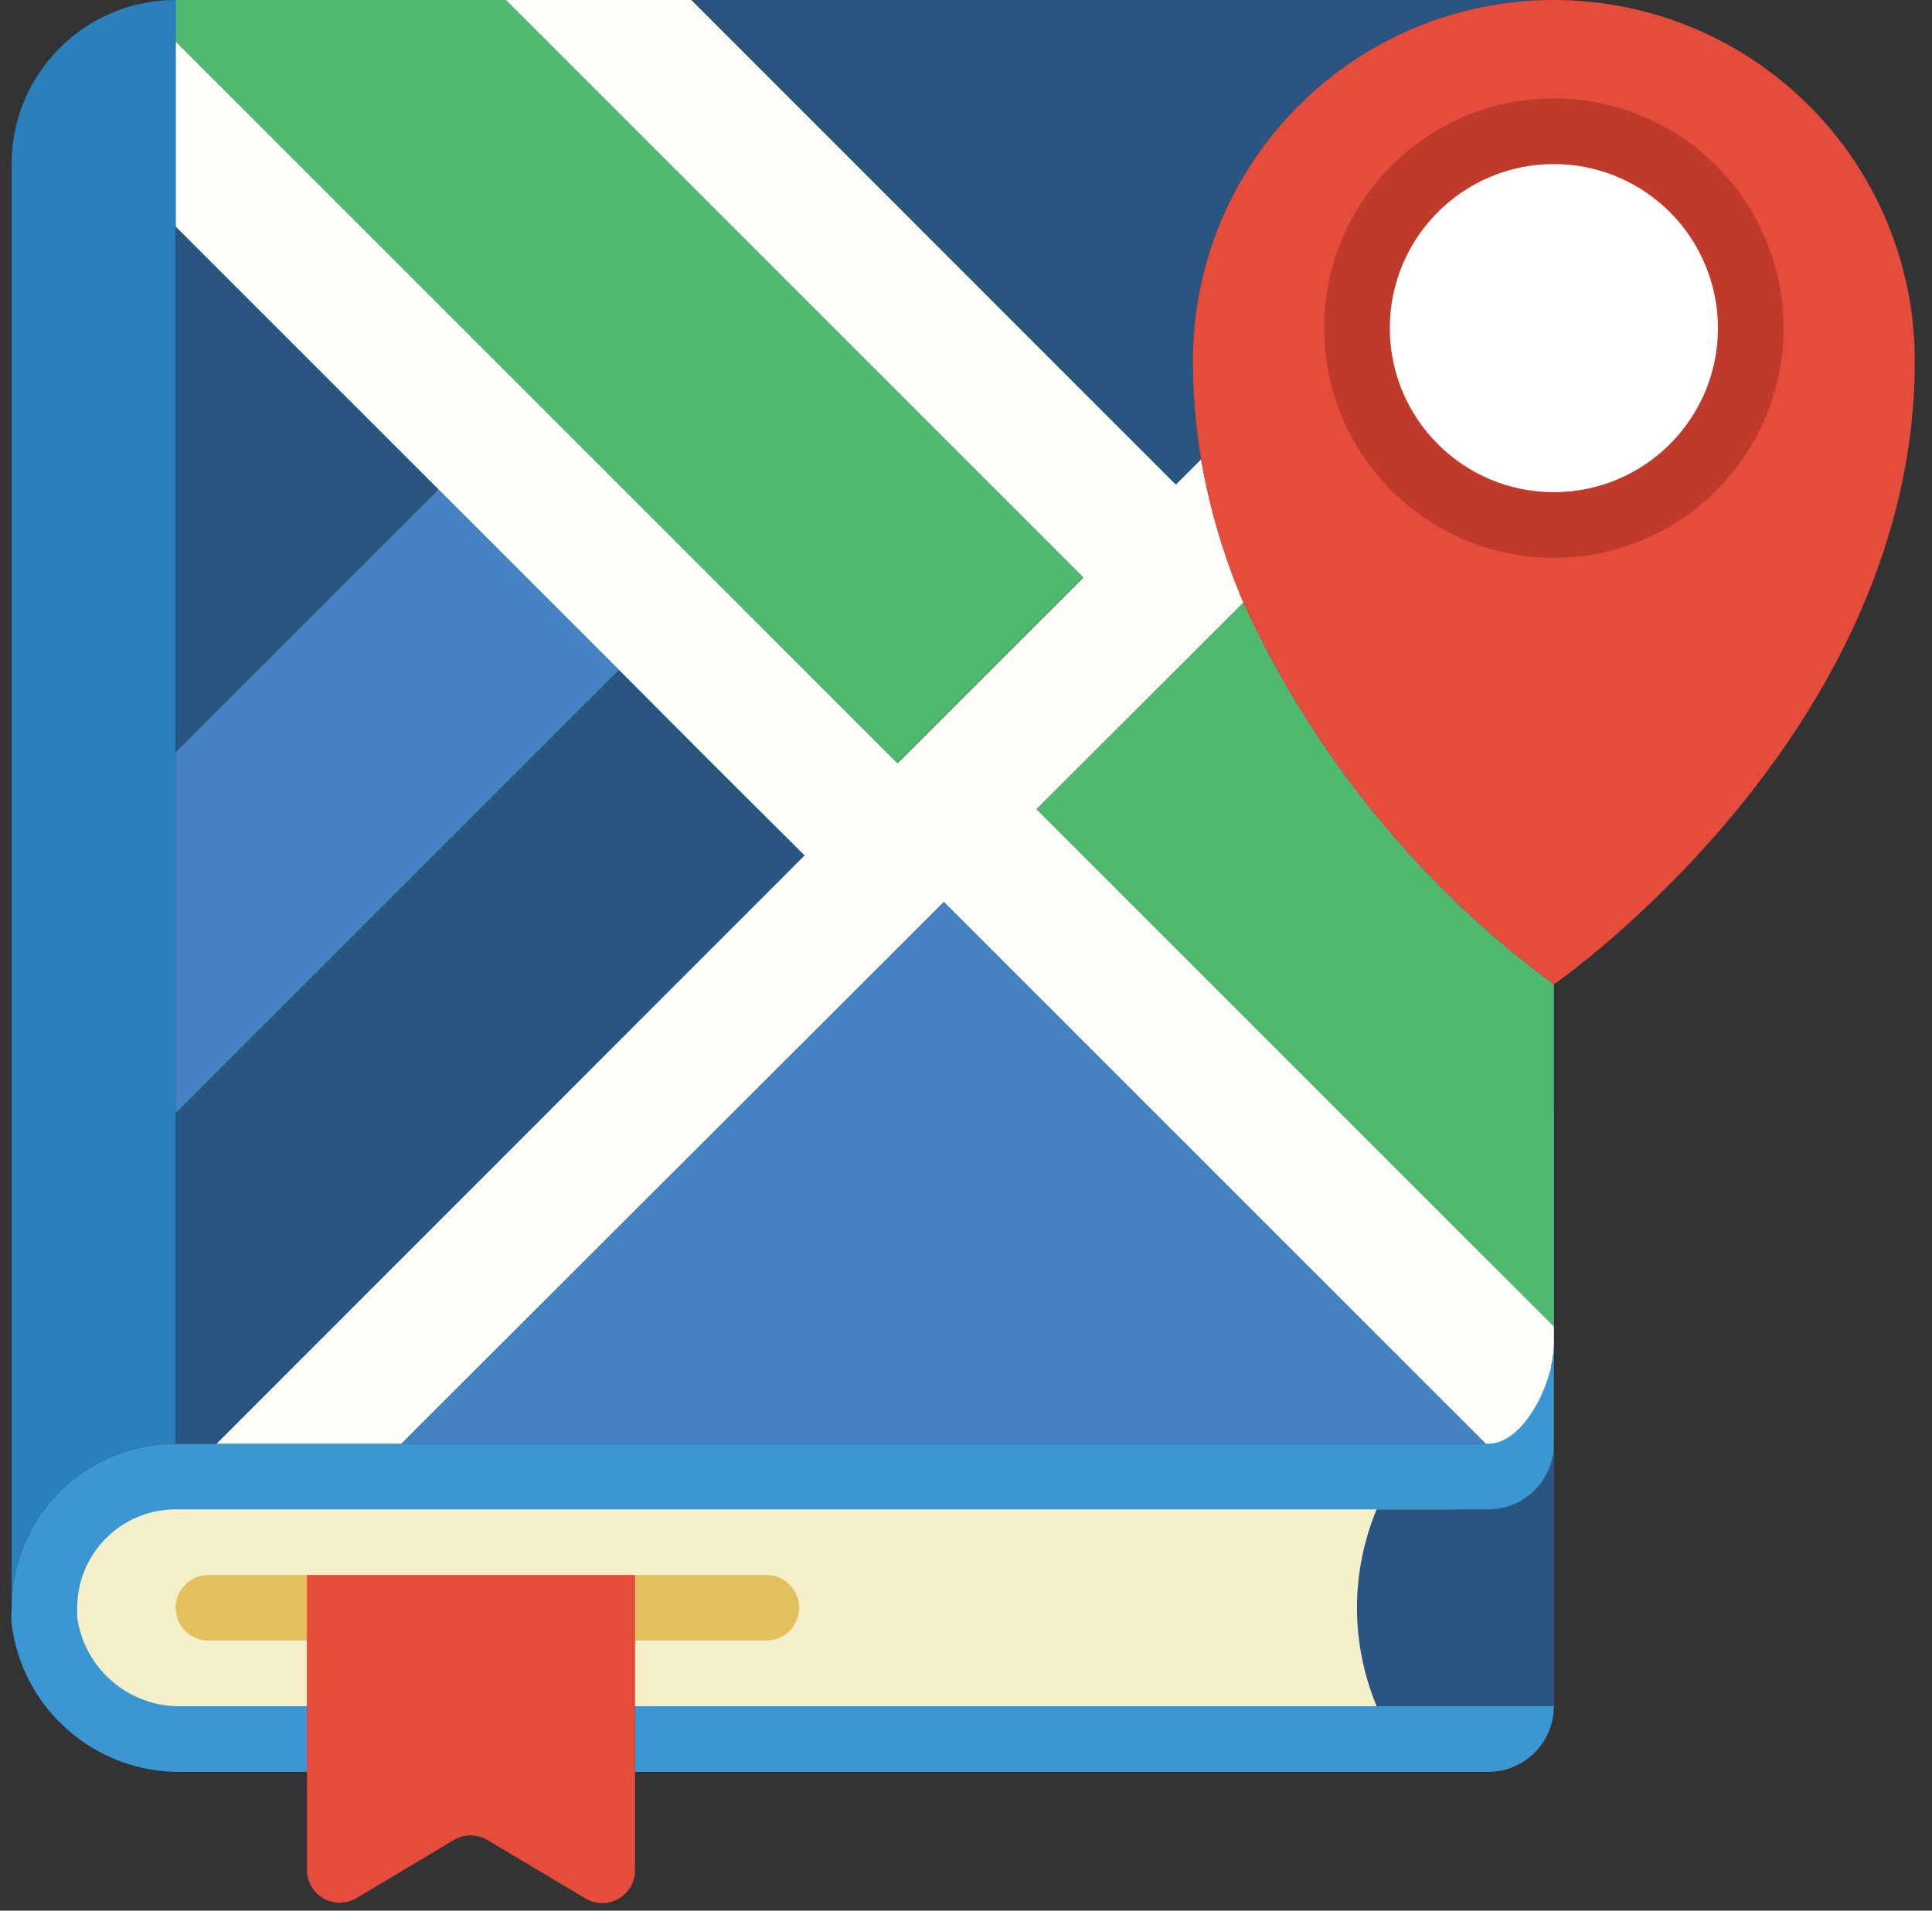 <svg xmlns="http://www.w3.org/2000/svg" width="91" height="90" viewBox="0 0 91 90">
    <rect x="0" y="0" width="91" height="90" fill="#333333" stroke="none"/>
    <g fill="none" fill-rule="evenodd">
        <path fill="#3B97D3" d="M73.19 52.551c0-.854-.692-1.546-1.546-1.546-.854 0-1.546.692-1.546 1.546v15.456H8.274c-4.268 0-7.728 3.46-7.728 7.728-.015.252-.015.505 0 .758.505 4.041 3.98 7.05 8.052 6.97h5.858v-7.728h15.456v7.728h40.186c1.708 0 3.092-1.384 3.092-3.09V64.915"/>
        <path fill="#4FBA6F" d="M73.19 46.369v16.12L48.815 38.115l9.753-9.737c3.265 7.142 8.297 13.334 14.622 17.99z"/>
        <path fill="#F5EFCA" d="M11.365 80.372H8.598c-2.474.072-4.609-1.723-4.961-4.173v-.464c0-2.56 2.076-4.637 4.637-4.637h60.279c-.927 3.022-.927 6.252 0 9.274H11.365z"/>
        <path fill="#FFFEF8" d="M73.19 62.49v.88c0 1.7-1.391 4.637-3.092 4.637h-.123L44.457 42.49l-25.55 25.518H10.19l27.698-27.713-4.374-4.358-4.359-4.374L8.274 10.68V1.947l34.003 34.004 8.748-8.748L23.823 0h8.748l22.813 22.813 1.19-1.19c.402 2.321 1.071 4.587 1.994 6.755l-9.753 9.737L73.19 62.489z"/>
        <path fill="#285680" d="M56.188 17.002c0 1.553.13 3.104.386 4.637l-1.19 1.19L32.571 0H73.19C63.8 0 56.188 7.612 56.188 17.002z"/>
        <path fill="#4FBA6F" d="M51.01 27.187L42.262 35.936 8.274 1.947 8.274 0 23.823 0z"/>
        <path fill="#2980BA" d="M8.274 0v68.007c-4.268 0-7.728 3.46-7.728 7.728V7.728C.546 3.46 4.006 0 8.274 0z"/>
        <path fill="#285680" d="M73.19 63.37v17.002h-8.347c-1.236-2.967-1.236-6.306 0-9.274h5.255c1.708 0 3.092-1.384 3.092-3.09V63.37z"/>
        <path fill="#285680" d="M73.19 63.37v1.546c-.003-.202-.045-.402-.124-.587.076-.314.118-.636.124-.959z"/>
        <path fill="#4482C3" d="M69.975 68.007L18.908 68.007 44.457 42.489z"/>
        <path fill="#285680" d="M37.888 40.294L10.19 68.007 8.274 68.007 8.274 52.443 29.155 31.562 33.514 35.936zM20.654 23.061L8.274 35.441 8.274 10.68z"/>
        <path fill="#4482C3" d="M29.155 31.562L8.274 52.443 8.274 35.441 20.654 23.061z"/>
        <path fill="#E64C3C" fill-rule="nonzero" d="M73.19 0C63.8 0 56.188 7.612 56.188 17.002c0 1.553.13 3.104.386 4.637.402 2.32 1.071 4.587 1.994 6.754 3.267 7.137 8.3 13.324 14.622 17.976 0 0 17.001-11.732 17.001-29.367 0-4.51-1.79-8.834-4.98-12.022C82.024 1.79 77.7 0 73.19 0zm0 24.73c-5.122 0-9.274-4.152-9.274-9.274 0-5.122 4.152-9.274 9.274-9.274 5.121 0 9.273 4.152 9.273 9.274 0 2.46-.977 4.819-2.716 6.558-1.739 1.739-4.098 2.716-6.557 2.716z"/>
        <circle cx="73.19" cy="15.456" r="9.274" fill="#FFF"/>
        <path fill="#C03A2B" fill-rule="nonzero" d="M73.19 26.275c-5.976 0-10.82-4.843-10.82-10.819 0-5.975 4.844-10.82 10.82-10.82 5.975 0 10.819 4.845 10.819 10.82 0 2.87-1.14 5.622-3.169 7.65-2.029 2.03-4.78 3.17-7.65 3.17zm0-18.547c-4.268 0-7.728 3.46-7.728 7.728s3.46 7.728 7.728 7.728 7.728-3.46 7.728-7.728c0-2.05-.815-4.015-2.264-5.464-1.45-1.45-3.415-2.264-5.464-2.264z"/>
        <path fill="#E4C05C" d="M36.095 77.28H9.819c-.853 0-1.545-.691-1.545-1.545 0-.853.692-1.545 1.545-1.545h26.276c.853 0 1.545.692 1.545 1.545 0 .854-.692 1.546-1.545 1.546z"/>
        <path fill="#E64C3C" d="M29.912 74.19V88.1c0 .556-.298 1.068-.78 1.343-.483.275-1.076.27-1.554-.014l-4.636-2.766c-.479-.276-1.068-.276-1.546 0l-4.637 2.766c-.476.268-1.057.265-1.53-.008-.473-.273-.766-.775-.773-1.32V74.19h15.456z"/>
        <path fill="#3B97D3" d="M73.19 63.37v1.546c-.003-.202-.045-.402-.124-.587.076-.314.118-.636.124-.959z"/>
    </g>
</svg>
